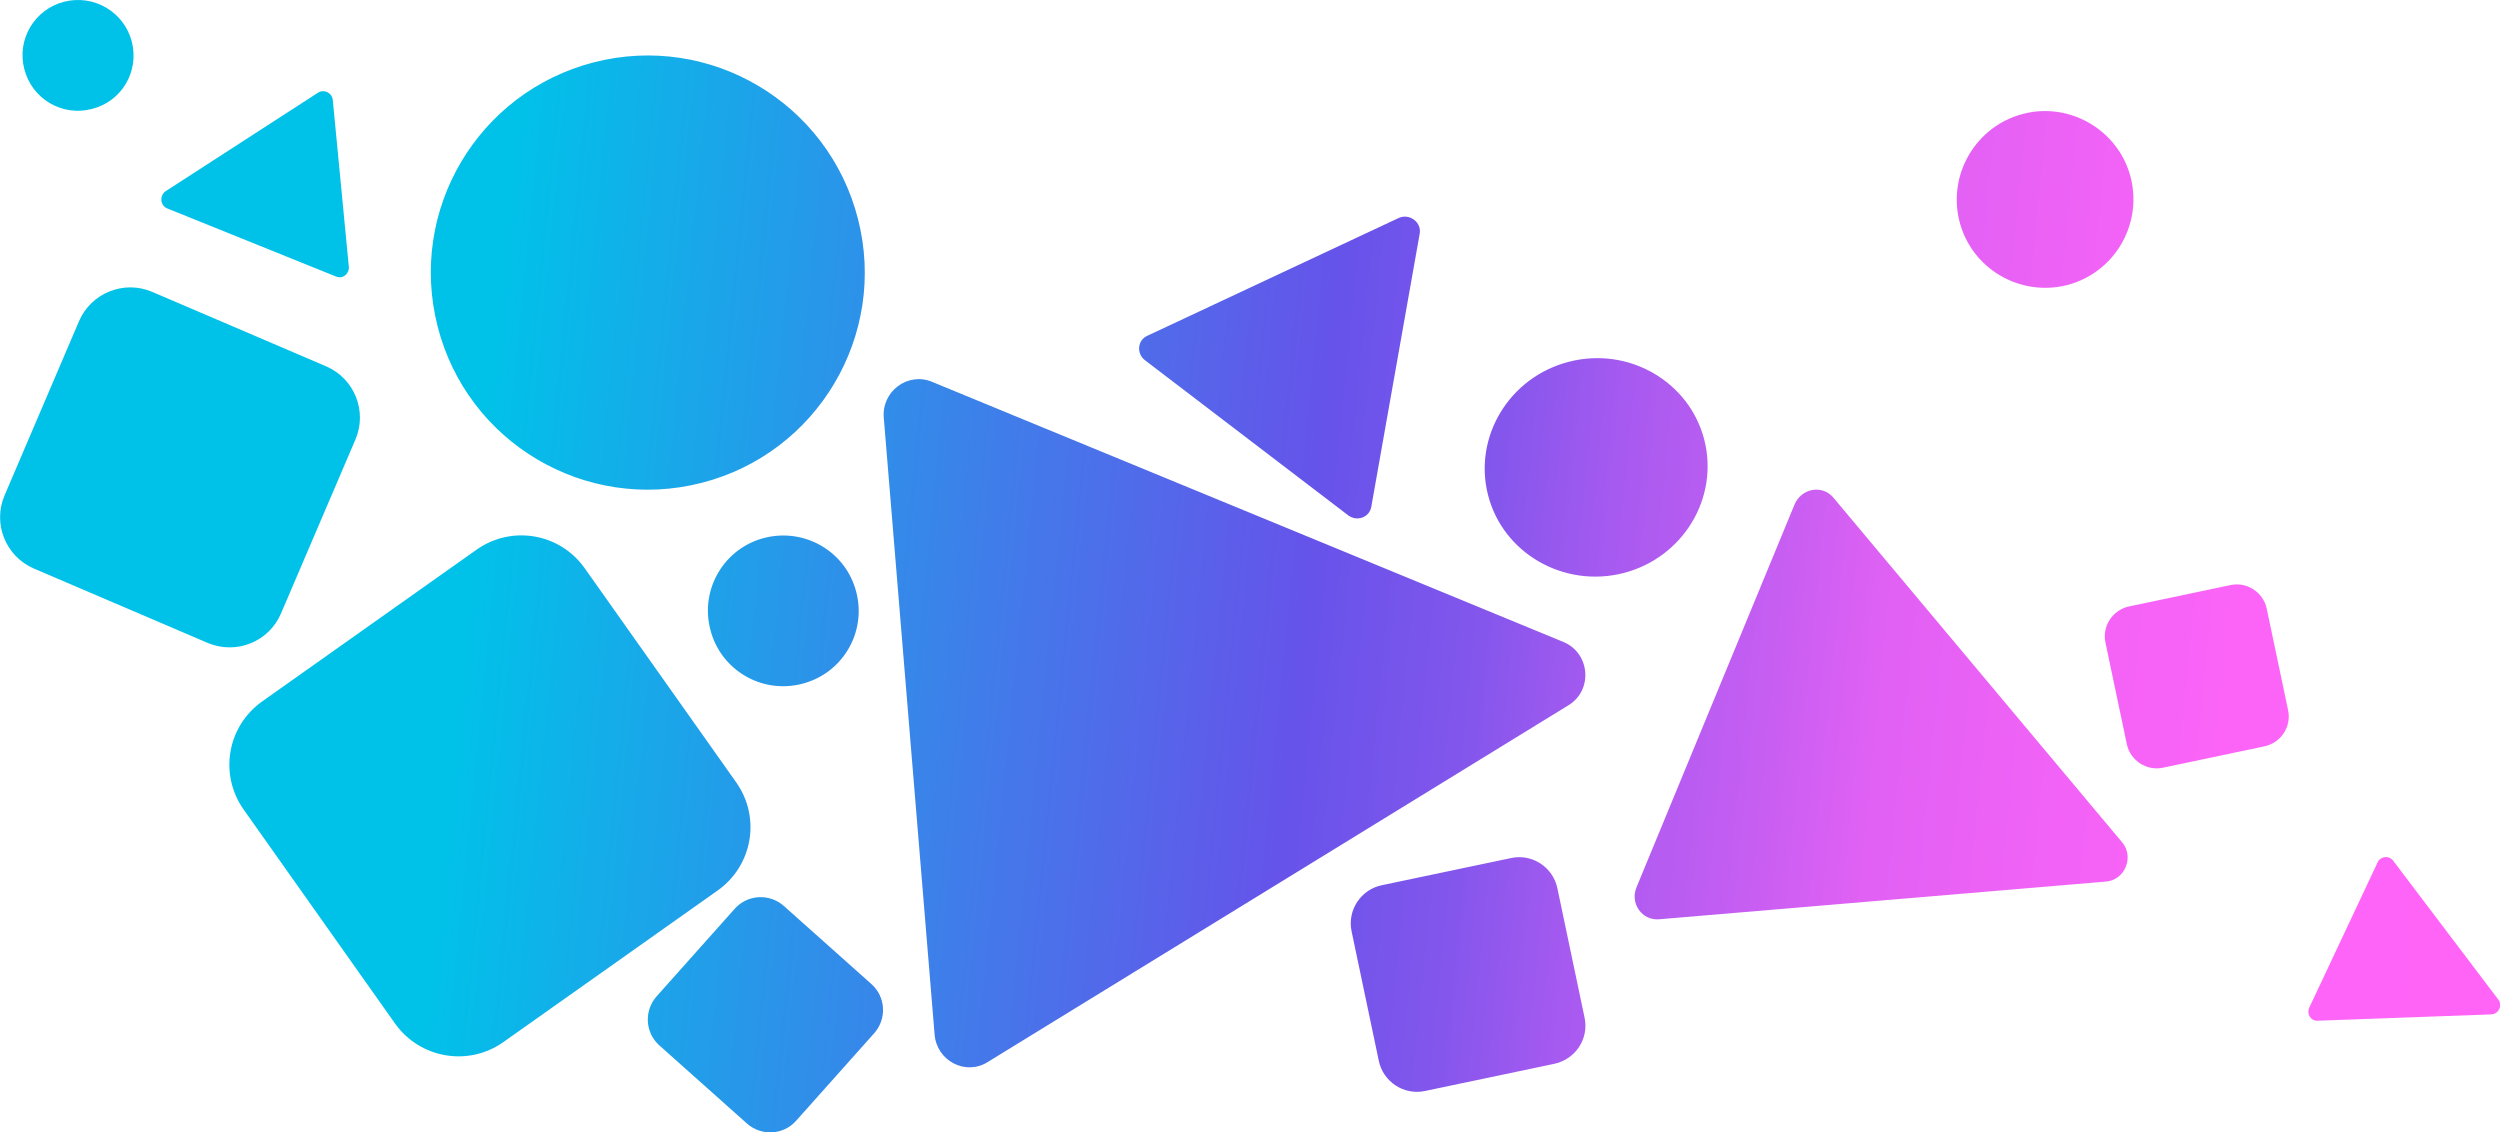 <?xml version="1.0" encoding="UTF-8"?> <svg xmlns="http://www.w3.org/2000/svg" xmlns:xlink="http://www.w3.org/1999/xlink" version="1.1" id="Layer_1" x="0px" y="0px" viewBox="0 0 1027.7 465.5" style="enable-background:new 0 0 1027.7 465.5;" xml:space="preserve"> <style type="text/css"> .st0{fill:url(#SVGID_1_);} </style> <linearGradient id="SVGID_1_" gradientUnits="userSpaceOnUse" x1="1014.309" y1="196.69" x2="-2.691" y2="298.69" gradientTransform="matrix(1 0 0 -1 0 495.914)"> <stop offset="0" style="stop-color:#FF64F7"></stop> <stop offset="9.019999e-02" style="stop-color:#FC64F7"></stop> <stop offset="0.166" style="stop-color:#F162F6"></stop> <stop offset="0.236" style="stop-color:#E061F4"></stop> <stop offset="0.281" style="stop-color:#C75EF2"></stop> <stop offset="0.348" style="stop-color:#A85AF0"></stop> <stop offset="0.402" style="stop-color:#8256EC"></stop> <stop offset="0.469" style="stop-color:#6653EA"></stop> <stop offset="0.759" style="stop-color:#0FB2E9"></stop> <stop offset="0.806" style="stop-color:#00C2E9"></stop> </linearGradient> <path class="st0" d="M206.9,428.4l88.2-62.4c14.3-10.2,17.7-29.9,7.6-44.3l-62.4-88.2c-10.2-14.3-29.9-17.7-44.3-7.6l-88.3,62.5 c-14.3,10.2-17.7,29.9-7.6,44.3l62.4,88.2C172.8,435.2,192.6,438.5,206.9,428.4z M244.2,25.6c-47.8,12.3-76.5,60.8-64.3,108.6 s60.8,76.5,108.5,64.3s76.5-60.8,64.3-108.5C340.5,42.2,291.9,13.4,244.2,25.6z M314.3,221.1c-16.6,4.2-26.6,21.1-22.3,37.7 c4.2,16.6,21.1,26.6,37.7,22.3c16.6-4.2,26.6-21.1,22.3-37.7C347.8,226.8,330.9,216.9,314.3,221.1z M831.7,46.8 c-19.4,5-31.1,24.8-26.2,44.2s24.8,31.1,44.2,26.2c19.4-5,31.1-24.8,26.2-44.2S851,41.8,831.7,46.8z M384.2,425.3l-20.9-253.6 c-0.9-10.8,9.8-18.8,19.7-14.8l259.7,107c11,4.6,12.2,19.8,2.1,26L406,436.6C396.9,442.3,385.1,436.1,384.2,425.3z M554.3,211.9 l-83.6-63.8c-3.6-2.7-3.1-8.2,0.8-10L575,89.6c4.4-2,9.5,1.8,8.6,6.5l-19.9,112.3C562.9,212.7,557.9,214.5,554.3,211.9z M672.8,364.6l64.9-157.2c2.8-6.7,11.4-8.3,16-2.8l118.7,141.7c5,6,1.1,15.5-6.7,16.1L682,377.9C675,378.5,669.9,371.3,672.8,364.6z M949.3,414.2l28.1-59.7c1.2-2.6,4.6-2.9,6.3-0.8l43.3,57.2c1.9,2.4,0.1,6-2.9,6.1l-71.5,2.6C949.9,419.7,948.1,416.8,949.3,414.2z M136.8,41.1l6.6,68.6c0.2,2.9-2.5,5.1-5.2,4l-69.4-28c-3-1.2-3.3-5.3-0.7-7.1L130.9,38C133.4,36.6,136.5,38.2,136.8,41.1z M115.5,252.2l30.6-71.5c5-11.6-0.4-25.1-12-30.1L62.6,120c-11.6-5-25.1,0.4-30.1,12L1.9,203.6c-5,11.6,0.4,25.1,12,30.1l71.5,30.6 C97.1,269.2,110.5,263.9,115.5,252.2z M26.4,0.7C14.2,3.8,6.8,16.2,10,28.4C13.1,40.6,25.5,48,37.7,44.8c12.3-3,19.6-15.4,16.5-27.6 S38.7-2.4,26.4,0.7z M651.4,418.4l-11.2-53.3c-1.8-8.6-10.3-14.2-18.9-12.4L568,363.9c-8.6,1.8-14.2,10.3-12.4,18.9l11.2,53.3 c1.8,8.6,10.3,14.2,18.9,12.4l53.3-11.2C647.7,435.4,653.2,427,651.4,418.4z M358.3,404.6l-36.1-32.2c-5.9-5.2-14.9-4.7-20.1,1.1 l-32.2,36.1c-5.2,5.9-4.7,14.9,1.1,20.1l36.1,32.2c5.9,5.2,14.9,4.7,20.1-1.1l32.2-36.1C364.6,418.8,364.1,409.8,358.3,404.6z M645,148.7c-24.6,6.3-39.4,30.9-33.3,54.8c6.1,23.9,31.1,38.3,55.6,32.1c24.6-6.3,39.4-30.9,33.3-54.8S669.6,142.4,645,148.7z M940.6,292l-8.8-41.8c-1.4-6.7-8.1-11.1-14.8-9.7l-41.8,8.8c-6.7,1.4-11.1,8.1-9.7,14.8l8.8,41.8c1.4,6.7,8.1,11.1,14.8,9.7 l41.8-8.8C937.7,305.3,942,298.7,940.6,292z"></path> </svg> 